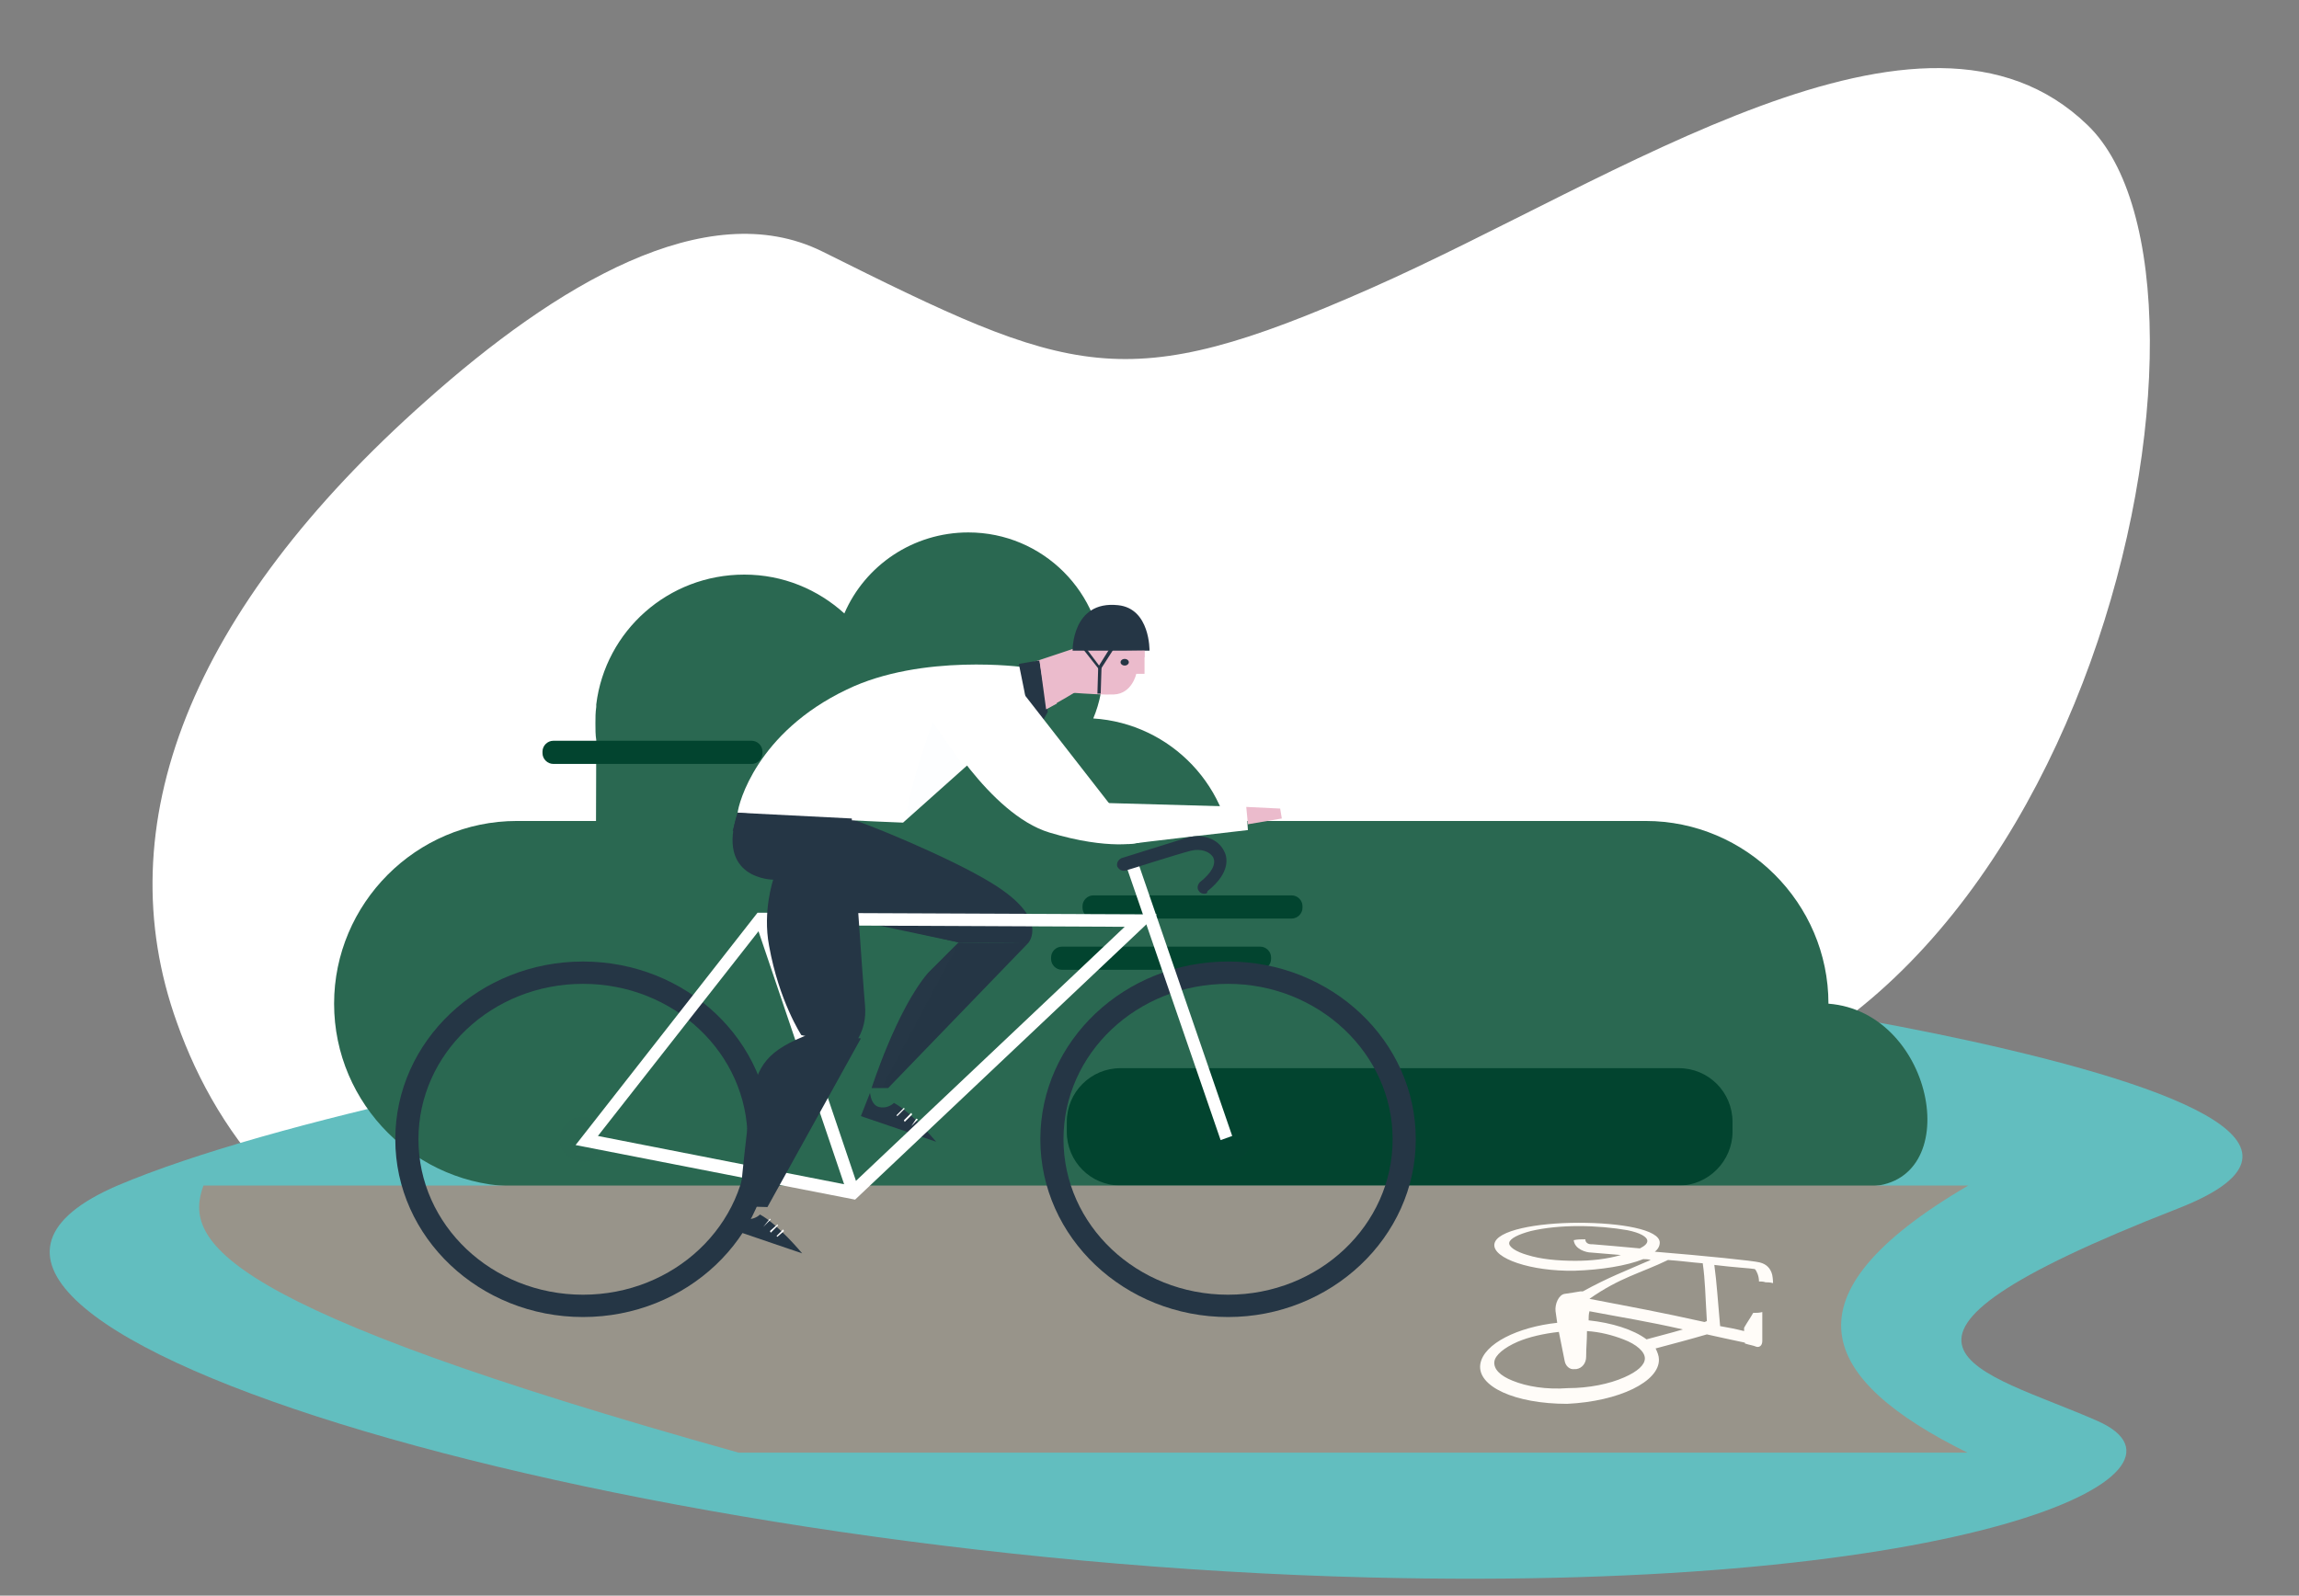 <?xml version="1.0" encoding="utf-8"?>
<!-- Generator: Adobe Illustrator 27.4.0, SVG Export Plug-In . SVG Version: 6.00 Build 0)  -->
<svg version="1.1" id="Layer_1" xmlns="http://www.w3.org/2000/svg" xmlns:xlink="http://www.w3.org/1999/xlink" x="0px" y="0px"
	 viewBox="0 0 278 193" style="enable-background:new 0 0 278 193;" xml:space="preserve">
<rect x="0" y="0" width="278" height="193" fill="#808080" stroke="none"/>
<style type="text/css">
	.st0{fill:#FFFFFF;}
	.st1{fill:#62BEBF;}
	.st2{fill:#2A6851;}
	.st3{fill:#02442F;}
	.st4{fill:#98948A;}
	.st5{fill:#FFFCF8;}
	.st6{fill:#253645;}
	.st7{fill:#EBBBCC;}
	.st8{opacity:0.4;}
	.st9{opacity:0.4;fill:#253645;enable-background:new    ;}
	.st10{opacity:0.36;}
	.st11{opacity:0.36;fill:#74C6EA;enable-background:new    ;}
	.st12{opacity:0.5;}
	.st13{opacity:0.5;fill:#253645;enable-background:new    ;}
</style>
<path class="st0" d="M59.5,158.1c21.2,5.8,40-4.2,53.6-22.4c19.8-26.6,38.3,2.2,81.7-1.4c57.8-4.7,77.6-100.1,57.6-119.2
	c-19.9-19.2-56.8,6.6-86.7,19.8s-36,10.6-66.3-4.5c-14-6.9-32.2,4.1-47.9,18.1C23,73.8,12.8,99.8,21.4,123.7
	C26.4,137.8,37.2,152,59.5,158.1z"/>
<path class="st1" d="M103.1,122.6c44.8-7.4,91.1-6.3,135.1,3.3c25.9,5.7,44.1,12.9,25.1,20.3c-42.5,16.6-23.6,19.5-9.6,25.7
	c14.1,6.3-15.3,20.7-88.1,18.9c-92.8-2.3-188.5-31.4-151.4-47.4C33.1,135.4,70.6,128,103.1,122.6z"/>
<path class="st2" d="M225.7,143.5H62.5c-12.1,0-22.1-9.9-22.1-22.1c0-12.1,9.9-22.1,22.1-22.1H199c12.1,0,22.1,9.9,22.1,22.1
	C234.1,122.4,237.8,143.5,225.7,143.5z"/>
<path class="st2" d="M72.1,89.5c-0.1-0.6-0.1-1.3-0.1-2c0-0.7,0-1.3,0.1-2v-0.3c1.1-8.9,8.7-15.7,17.9-15.7c4.7,0,8.9,1.8,12.1,4.7
	c2.5-5.8,8.3-9.8,15-9.8c9,0,16.3,7.3,16.3,16.3c0,2.2-0.4,4.3-1.2,6.2c9.4,0.6,16.9,8.4,16.9,18c0,3.2-0.8,6.1-2.3,8.7h0.1
	l-0.8,1.2l-0.1,0.1l-5.3,7.9H132c-0.3,0-0.6,0-1,0s-0.7,0-1.1,0L72,122.6L72.1,89.5L72.1,89.5z"/>
<path class="st3" d="M156.2,111.1h-24c-0.7,0-1.3-0.6-1.3-1.3v-0.2c0-0.7,0.6-1.3,1.3-1.3h24c0.7,0,1.3,0.6,1.3,1.3v0.2
	C157.5,110.5,156.9,111.1,156.2,111.1z"/>
<path class="st3" d="M152.4,117.3h-24c-0.7,0-1.3-0.6-1.3-1.3v-0.2c0-0.7,0.6-1.3,1.3-1.3h24c0.7,0,1.3,0.6,1.3,1.3v0.2
	C153.7,116.7,153.1,117.3,152.4,117.3z"/>
<path class="st3" d="M90.9,92.4h-24c-0.7,0-1.3-0.6-1.3-1.3v-0.2c0-0.7,0.6-1.3,1.3-1.3h24c0.7,0,1.3,0.6,1.3,1.3v0.2
	C92.2,91.8,91.6,92.4,90.9,92.4z"/>
<path class="st3" d="M203,143.4h-67.5c-3.6,0-6.5-2.9-6.5-6.5v-1.2c0-3.6,2.9-6.5,6.5-6.5H203c3.6,0,6.5,2.9,6.5,6.5v1.2
	C209.5,140.4,206.6,143.4,203,143.4z"/>
<path class="st4" d="M237.9,175.7H89.3c-62.9-17.6-67.2-25.5-64.7-32.3H238C215.1,156.8,220.1,166.9,237.9,175.7z"/>
<path class="st5" d="M200.6,164.4c0-0.4-0.2-0.9-0.4-1.3c2.6-0.7,3.8-1,6.2-1.7c1.8,0.4,2.7,0.6,4.6,1v0.1c0.6,0.2,0.9,0.2,1.4,0.4
	c0.4,0.1,0.7-0.2,0.7-0.7c0-1.3,0-2,0-3.5c-0.4,0.1-0.7,0.1-1.1,0.1c-0.4,0.7-0.7,1.1-1.1,1.8c0,0.1,0,0.2,0,0.4
	c-1.2-0.3-1.8-0.4-2.9-0.6c-0.3-3.3-0.4-5.2-0.7-7.4c2.4,0.3,4.4,0.4,4.9,0.5c0.2,0.2,0.5,0.8,0.5,1.5c0.3,0,0.5,0,0.8,0.1
	c0.3,0,0.5,0,0.9,0.1c0,0,0-0.5-0.1-1c-0.2-0.8-0.7-1.3-1.5-1.5c-0.7-0.2-6.6-0.8-12.7-1.3c0.4-0.3,0.6-0.7,0.6-1.1
	c0-1.6-4.8-2.4-9.8-2.4s-10,0.9-10.2,2.6s4.4,3.3,9.7,3.2c3.2-0.1,6.3-0.6,8.3-1.4c0.3,0,0.6,0,0.9,0.1c-3.2,1.4-5.1,2.1-8.2,3.8
	c-0.1,0-0.2,0-0.3,0c-0.7,0.1-1.1,0.2-1.9,0.3c-0.7,0.1-1.2,1.2-1.1,2.1c0.1,0.6,0.1,0.8,0.2,1.4c-4.7,0.5-8.9,2.5-9.3,5
	c-0.4,2.7,4.2,4.8,10.5,4.8C195.8,169.5,200.7,167.1,200.6,164.4z M199.1,162c-1.6-1.2-4.2-2-7-2.3c0-0.4,0-0.7,0.1-1.1
	c4.2,0.8,6.9,1.2,11.3,2.2C201.8,161.3,200.9,161.5,199.1,162z M190.5,152.5c-2.2,0-4.2-0.2-5.8-0.7c-1.4-0.4-2.3-1-2.2-1.5
	s1.1-1,2.6-1.4c1.7-0.4,3.7-0.6,5.8-0.6c2.1,0,4.2,0.2,5.9,0.5c1.5,0.3,2.4,0.8,2.4,1.3c0,0.3-0.3,0.6-0.9,0.9
	c-2.3-0.2-4.3-0.4-5.7-0.5c0,0,0,0-0.1,0h-0.1c-0.2,0-0.7-0.1-0.7-0.6c-0.6,0-0.9,0-1.4,0.1c0.1,1.1,1.5,1.5,2.1,1.5
	c1.1,0.1,2.3,0.2,3.6,0.3C194.3,152.3,192.4,152.5,190.5,152.5z M205.9,152.8c0.3,2.1,0.3,3.8,0.5,7c-0.1,0-0.2,0.1-0.3,0.1
	c-5.4-1.2-8.7-1.8-13.9-2.8c3.7-2.6,6.2-3.1,9.5-4.7C203.2,152.5,204.6,152.7,205.9,152.8z M182.9,167c-1.5-0.6-2.3-1.4-2.2-2.3
	c0.1-0.8,1.2-1.7,2.8-2.4c1.4-0.6,3.2-1,5-1.2c0.3,1.4,0.4,2.1,0.7,3.5c0.1,0.6,0.6,1.1,1.2,1c0.1,0,0.1,0,0.2,0
	c0.7-0.1,1.2-0.7,1.2-1.5c0-1.2,0.1-1.8,0.1-3.1c1.6,0.1,3.1,0.5,4.4,1c1.6,0.6,2.6,1.5,2.6,2.3s-0.9,1.6-2.5,2.3
	c-1.8,0.8-4.3,1.3-6.8,1.3C187,168.1,184.6,167.7,182.9,167z"/>
<path class="st6" d="M102.9,99.1c0.9,0.1,11.8,4.5,17,7.7c7.2,4.4,4.4,7.3,4.4,7.3L116,114l-17.5-3.7L102.9,99.1z"/>
<path class="st6" d="M103,101.1l0.1,10L116,114c0,0-0.9-2.4-4-6.1C108.9,104.4,103,101.1,103,101.1z"/>
<path class="st6" d="M124.3,114.1l-16.9,17.5h-2c0,0,3-9.4,6.8-13.9l3.7-3.7L124.3,114.1z"/>
<path class="st0" d="M92.7,110.9l-1.4,0.5l11.2,33.1l1.4-0.5L92.7,110.9z"/>
<path class="st0" d="M89.2,98.3c0,0.4,20,1.2,20,1.2l14.9-13.3l-0.3-5.5c0,0-12.3-1.7-21.4,2.7C91.5,88.6,89.3,97.2,89.2,98.3z"/>
<path class="st7" d="M125.5,86.3c0,0,3.3-1.8,4.7-2.7c1.4-0.9,0.7-5.5,0.7-5.5l-6.9,2.3L125.5,86.3z"/>
<path class="st6" d="M148.5,159.3c-12.5,0-22.7-9.6-22.7-21.5s10.2-21.5,22.7-21.5s22.7,9.6,22.7,21.5S160.9,159.3,148.5,159.3z
	 M148.5,119c-11,0-19.9,8.4-19.9,18.8s8.9,18.8,19.9,18.8s19.9-8.4,19.9-18.8S159.4,119,148.5,119z"/>
<path class="st6" d="M70.5,159.3c-12.5,0-22.7-9.6-22.7-21.5s10.2-21.5,22.7-21.5s22.7,9.6,22.7,21.5S83,159.3,70.5,159.3z
	 M70.5,119c-11,0-19.9,8.4-19.9,18.8s8.9,18.8,19.9,18.8s19.9-8.4,19.9-18.8S81.5,119,70.5,119z"/>
<path class="st7" d="M138.4,78.1v3.4h-1c0,0-0.5,2.4-2.7,2.5s-8.5-0.5-8.5-0.5l5-6.5L138.4,78.1z"/>
<path class="st6" d="M139,78.7h-9.3c0,0-0.1-6.1,5.5-5.5C139.1,73.6,139,78.7,139,78.7z"/>
<path class="st6" d="M97,151.6l-9.1-3.1l1.1-2.8c0.1,0.6,0.3,1.5,1.1,1.7c0.8,0.2,1.5-0.2,1.8-0.5C94.1,148.1,97,151.6,97,151.6z"/>
<path class="st0" d="M92.3,148.4L92.3,148.4l0.8-1l0.1,0.1L92.3,148.4z"/>
<path class="st0" d="M93.2,149.1l-0.1-0.2l0.9-0.8l0.1,0.1L93.2,149.1z"/>
<path class="st0" d="M94,149.6l-0.1-0.1l0.8-0.8l0.1,0.2L94,149.6z"/>
<path class="st6" d="M113.2,138.1l-9.1-3.1l1.1-2.8c0.1,0.6,0.3,1.5,1.1,1.7c0.8,0.2,1.5-0.2,1.8-0.5
	C110.3,134.6,113.2,138.1,113.2,138.1z"/>
<path class="st0" d="M108.5,135l-0.1-0.1l0.9-0.9l0.1,0.1L108.5,135z"/>
<path class="st0" d="M109.4,135.7l-0.1-0.2l0.9-0.9l0.1,0.2L109.4,135.7z"/>
<path class="st0" d="M110.2,136.2L110.2,136.2l0.6-0.9l0.2,0.1L110.2,136.2z"/>
<g class="st8">
	<g class="st8">
		<g class="st8">
			<path class="st9" d="M148.5,140.5c1.5,0,2.8-1.2,2.8-2.7s-1.3-2.7-2.8-2.7c-1.5,0-2.8,1.2-2.8,2.7S147,140.5,148.5,140.5z"/>
		</g>
	</g>
</g>
<g class="st8">
	<g class="st8">
		<g class="st8">
			<path class="st9" d="M70.5,140.5c1.5,0,2.8-1.2,2.8-2.7s-1.3-2.7-2.8-2.7s-2.8,1.2-2.8,2.7S69,140.5,70.5,140.5z"/>
		</g>
	</g>
</g>
<path class="st0" d="M137.4,103.7l-1.4,0.5l11.6,33.7l1.4-0.5L137.4,103.7z"/>
<path class="st0" d="M103.4,145.1l-33.8-6.6l22-28.1H92l47.9,0.2L103.4,145.1z M72.3,137.4l30.6,6l33.1-31.3l-43.7-0.2L72.3,137.4z"
	/>
<path class="st6" d="M89.2,98.3L103,99c0,0,1.3,19.3,1.6,22.6c0.3,3.3-1.6,5-1.6,5l-6.1-1.4c0,0-2.7-4.1-3.9-10.8
	c-0.8-4.2,0.5-8,0.5-8S86.5,106.4,89.2,98.3z"/>
<path class="st6" d="M98.1,125c-5.3,2-6.6,3.8-7.3,8.3c-0.8,5.5-1.4,12.6-1.4,12.6l3.4,0.1l11.3-20.4L98.1,125z"/>
<path class="st6" d="M125.7,79.9c-0.2,0-2.5,0.4-2.5,0.4l1.8,8.9l1.7-3.1L125.7,79.9z"/>
<path class="st0" d="M121.6,81.1l16.2,20.8c0,0-3.6,1-10.9-1.2c-7.3-2.2-13.7-13.6-13.7-13.6L121.6,81.1z"/>
<path class="st0" d="M150.7,97.6l0.2,2.8c0,0-13.9,1.6-14.4,1.7c-0.4,0.1-3.7-5-3.7-5L150.7,97.6z"/>
<path class="st6" d="M145.6,108.1c-0.2,0-0.5-0.1-0.6-0.3c-0.3-0.3-0.2-0.8,0.1-1.1c1.4-1.1,2-2.2,1.6-3c-0.4-0.7-1.5-1.1-2.7-0.8
	c-1.6,0.4-7.8,2.4-7.9,2.4c-0.4,0.1-0.8-0.1-1-0.5c-0.1-0.4,0.1-0.8,0.5-1c0.3-0.1,6.4-2,8-2.5c1.9-0.5,3.7,0.2,4.4,1.6
	c0.4,0.7,0.9,2.6-2,4.9C146,108.1,145.8,108.1,145.6,108.1z"/>
<g class="st10">
	<g class="st10">
		<g class="st10">
			<path class="st11" d="M116.6,92.8l-3.8-5.4c0,0-2.5,6.4-3.3,11.8C109.4,99.6,116.6,92.8,116.6,92.8z"/>
		</g>
	</g>
</g>
<path class="st6" d="M103,99.5l-13.8-1.2l-0.6,2.2l14.4,0.2V99.5z"/>
<g class="st12">
	<g class="st12">
		<g class="st12">
			<path class="st13" d="M116,114l-9.3,17.5l-1.3,0.1c0,0,2.7-7.3,3.9-9.6c1.2-2.3,2.9-4.3,2.9-4.3L116,114z"/>
		</g>
	</g>
</g>
<path class="st7" d="M125.7,79.9l0.8,5.9l1.3-0.7l-1.4-5.4L125.7,79.9z"/>
<path class="st7" d="M138.4,78.7v0.8l-4.8-0.1l-3.5-0.6L138.4,78.7z"/>
<path class="st6" d="M133,81.1l-2.2-2.8l0.3-0.2l1.8,2.4l1.5-2.4l0.4,0.2L133,81.1z"/>
<path class="st6" d="M133.1,83.9h-0.4l0.1-3.3l0.4,0.1L133.1,83.9z"/>
<path class="st7" d="M150.7,97.6l4.1,0.2L155,99l-4.1,0.7L150.7,97.6z"/>
<path class="st6" d="M136,80.5c0.3,0,0.5-0.2,0.5-0.4c0-0.2-0.2-0.4-0.5-0.4s-0.5,0.2-0.5,0.4C135.5,80.3,135.7,80.5,136,80.5z"/>
</svg>
